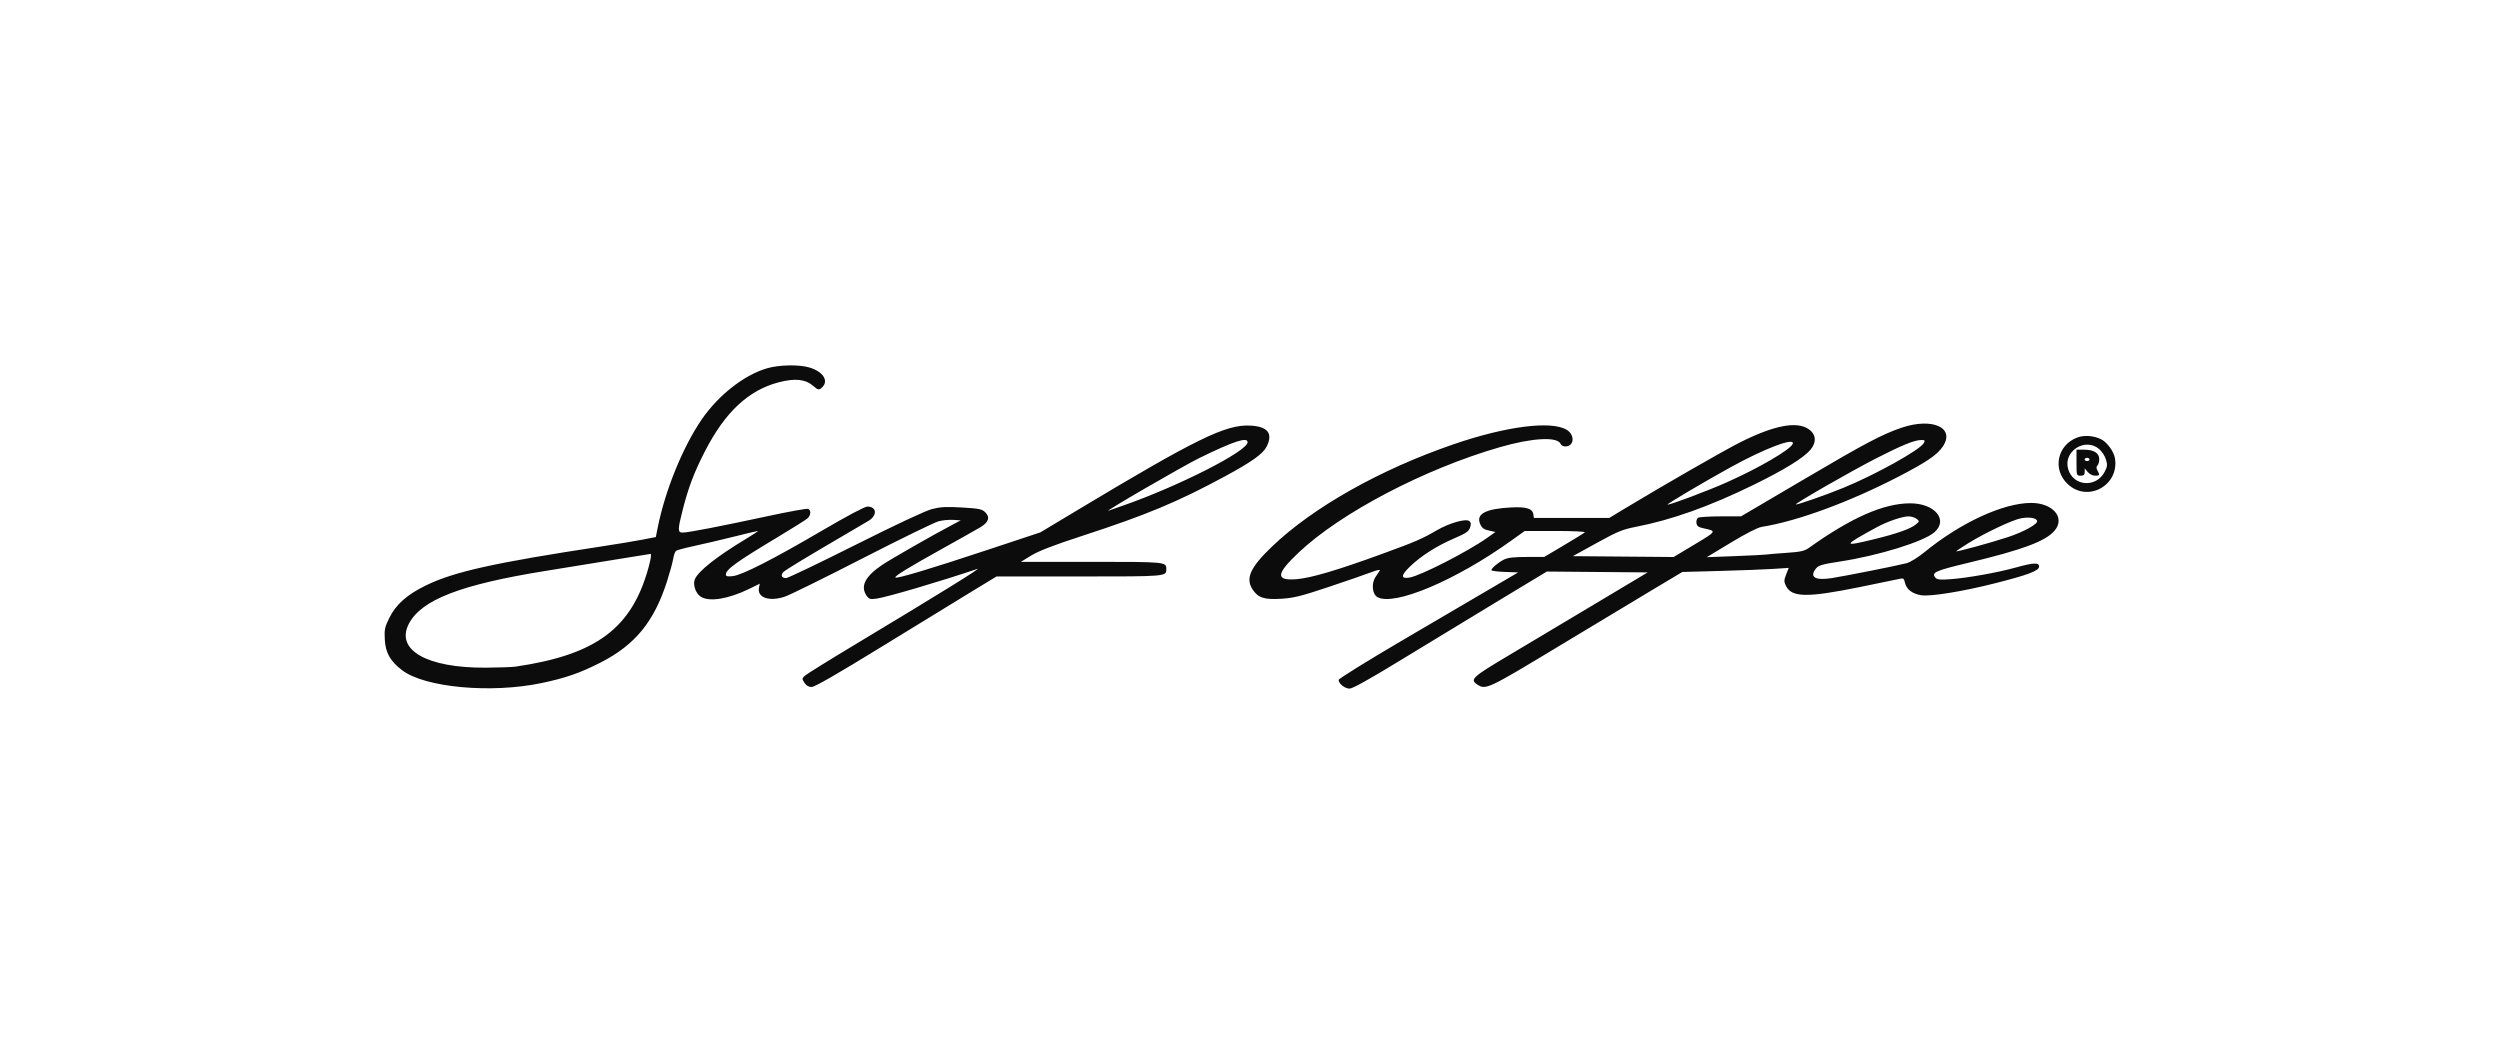<?xml version="1.0" encoding="UTF-8"?> <svg xmlns="http://www.w3.org/2000/svg" width="260" height="110" viewBox="0 0 260 110" fill="none"> <path fill-rule="evenodd" clip-rule="evenodd" d="M79.8 38.295C77.421 38.979 74.748 41.062 72.997 43.594C71.026 46.447 69.166 51.017 68.395 54.903L68.206 55.853L66.819 56.123C66.056 56.271 64.139 56.589 62.558 56.829C51.439 58.521 47.219 59.458 44.303 60.88C42.328 61.842 41.176 62.865 40.487 64.263C40.009 65.234 39.961 65.47 40.02 66.53C40.098 67.9 40.588 68.764 41.82 69.704C44.184 71.507 51.071 72.139 56.331 71.037C58.828 70.513 60.359 69.98 62.474 68.897C66.069 67.055 68.031 64.649 69.381 60.426C69.669 59.525 69.954 58.48 70.014 58.105C70.074 57.73 70.208 57.361 70.313 57.284C70.418 57.207 71.302 56.972 72.278 56.763C73.254 56.553 75.096 56.12 76.372 55.8C77.647 55.481 78.75 55.22 78.823 55.22C78.895 55.221 78.326 55.599 77.558 56.061C74.512 57.893 72.572 59.433 72.253 60.273C72.044 60.82 72.355 61.714 72.872 62.052C73.743 62.623 75.737 62.306 77.886 61.256L79.016 60.705L78.932 61.132C78.734 62.148 79.993 62.588 81.598 62.062C82.097 61.9 85.737 60.108 89.688 58.08C93.639 56.053 97.218 54.309 97.641 54.204C98.063 54.1 98.748 54.038 99.162 54.068L99.915 54.121L99.049 54.576C97.008 55.649 92.59 58.177 91.707 58.776C89.957 59.964 89.452 60.989 90.134 61.963C90.378 62.311 90.503 62.346 91.172 62.255C92.228 62.11 97.882 60.443 101.643 59.168C102.184 58.984 97.537 61.859 89.097 66.929C86.308 68.604 83.881 70.111 83.703 70.277C83.398 70.564 83.396 70.603 83.665 71.014C83.856 71.305 84.101 71.447 84.414 71.447C84.726 71.447 87.109 70.077 91.634 67.295C95.349 65.011 99.57 62.425 101.014 61.548L103.639 59.953H112.266C121.349 59.953 121.297 59.957 121.297 59.192C121.297 58.434 121.277 58.432 113.53 58.431L106.169 58.431L107.268 57.762C108.037 57.294 109.632 56.681 112.592 55.716C119.238 53.551 122.48 52.198 127.383 49.546C130.214 48.015 131.36 47.195 131.738 46.432C132.413 45.068 131.847 44.353 130.021 44.261C127.476 44.132 124.429 45.623 112.085 53.033L108.197 55.367L102.619 57.216C96.707 59.177 93.267 60.207 93.121 60.061C92.992 59.932 94.415 59.059 98.055 57.033C99.822 56.05 101.579 55.06 101.96 54.833C102.822 54.319 102.992 53.802 102.471 53.281C102.135 52.946 101.849 52.886 100.062 52.78C98.438 52.683 97.819 52.714 96.946 52.936C96.27 53.108 93.254 54.519 88.971 56.667C85.183 58.567 81.936 60.122 81.755 60.122C81.27 60.122 81.15 59.792 81.512 59.453C81.686 59.289 83.616 58.108 85.8 56.827C87.985 55.546 90.016 54.352 90.313 54.175C91.259 53.609 91.195 52.684 90.21 52.684C89.934 52.684 88.12 53.645 85.54 55.156C80.412 58.161 77.188 59.806 76.211 59.916C75.657 59.978 75.49 59.94 75.49 59.753C75.49 59.23 76.561 58.455 80.829 55.891C82.401 54.946 83.821 54.055 83.983 53.91C84.34 53.592 84.371 53.047 84.039 52.92C83.907 52.869 82.024 53.21 79.855 53.677C74.975 54.729 71.563 55.389 71.009 55.389C70.468 55.389 70.467 55.114 71 53.023C71.598 50.676 72.188 49.126 73.323 46.916C75.412 42.85 77.846 40.578 80.991 39.759C82.701 39.313 83.771 39.431 84.601 40.158C85.087 40.584 85.189 40.594 85.535 40.249C86.202 39.581 85.577 38.64 84.188 38.222C83.115 37.899 81.056 37.933 79.8 38.295ZM197.736 44.492C195.742 45.172 193.936 46.125 187.812 49.732C186.046 50.773 183.806 52.091 182.835 52.661L181.069 53.699L178.947 53.701C177.78 53.703 176.723 53.768 176.599 53.847C176.474 53.926 176.398 54.172 176.43 54.394C176.475 54.712 176.63 54.828 177.163 54.942C178.554 55.24 178.559 55.231 176.247 56.617L174.058 57.929L168.816 57.885L163.574 57.84L166.058 56.47C168.198 55.29 168.753 55.059 170.064 54.805C173.844 54.074 177.78 52.671 182.403 50.409C185.586 48.85 187.574 47.623 188.288 46.774C188.954 45.983 188.875 45.151 188.083 44.619C186.837 43.782 184.491 44.24 180.962 46.01C179.313 46.837 172.843 50.553 168.796 52.999L167.359 53.867L163.441 53.867L159.522 53.868L159.469 53.492C159.383 52.896 158.746 52.694 157.197 52.771C154.566 52.903 153.527 53.423 153.906 54.42C154.097 54.922 154.294 55.065 155.005 55.215L155.527 55.326L154.711 55.907C152.707 57.336 147.735 59.881 146.584 60.068C145.66 60.218 145.679 59.846 146.643 58.916C147.792 57.809 149.438 56.762 151.247 55.987C152.449 55.473 152.746 55.271 152.883 54.877C153.012 54.507 152.994 54.349 152.806 54.192C152.459 53.905 150.725 54.396 149.432 55.148C147.876 56.053 147.213 56.339 143.728 57.61C139.074 59.308 136.301 60.126 134.816 60.238C132.633 60.403 132.698 59.692 135.068 57.457C139.452 53.323 148.147 48.77 155.976 46.509C159.396 45.521 162.009 45.388 162.315 46.185C162.366 46.32 162.581 46.43 162.793 46.43C163.734 46.43 163.819 45.212 162.914 44.686C161.28 43.735 156.626 44.335 151.192 46.197C143.565 48.812 136.58 52.742 132.306 56.826C130.054 58.977 129.524 60.114 130.24 61.255C130.809 62.162 131.444 62.379 133.223 62.273C134.531 62.195 135.28 62.01 138.132 61.06C139.983 60.443 141.975 59.754 142.56 59.529C143.17 59.293 143.573 59.206 143.504 59.324C143.439 59.438 143.241 59.739 143.065 59.993C142.595 60.672 142.707 61.813 143.272 62.113C145.037 63.047 151.41 60.352 157.138 56.248L158.569 55.223L161.772 55.221C163.637 55.221 164.909 55.283 164.815 55.37C164.727 55.452 163.742 56.06 162.626 56.721L160.598 57.923L158.772 57.924C157.427 57.924 156.804 57.997 156.406 58.198C155.805 58.502 155.104 59.095 155.104 59.3C155.104 59.373 155.732 59.454 156.499 59.481L157.893 59.53L155.273 61.066C153.832 61.91 149.629 64.375 145.934 66.543C142.239 68.71 139.215 70.586 139.215 70.712C139.215 71.1 139.867 71.616 140.358 71.616C140.665 71.616 142.442 70.628 145.556 68.724C148.158 67.133 152.668 64.394 155.579 62.636L160.871 59.441L166.116 59.486L171.36 59.53L165.81 62.847C162.757 64.671 158.681 67.104 156.752 68.254C153.088 70.437 152.843 70.669 153.654 71.201C154.512 71.763 154.758 71.648 161.865 67.356C165.631 65.083 170.118 62.382 171.838 61.353L174.965 59.484L178.853 59.379C180.992 59.322 183.481 59.227 184.385 59.168L186.028 59.061L185.761 59.742C185.531 60.328 185.526 60.489 185.725 60.905C186.318 62.142 187.895 62.174 193.39 61.06C195.528 60.627 197.441 60.232 197.642 60.183C197.94 60.11 198.026 60.187 198.119 60.613C198.268 61.291 198.896 61.768 199.819 61.907C200.797 62.053 204.146 61.508 207.504 60.656C210.922 59.789 212.068 59.355 212.068 58.927C212.068 58.48 211.505 58.503 209.617 59.028C207.722 59.554 204.638 60.105 202.853 60.236C201.765 60.316 201.456 60.286 201.286 60.081C200.841 59.544 201.243 59.361 204.676 58.539C210.379 57.172 212.75 56.288 213.683 55.179C214.812 53.837 213.501 52.3 211.232 52.305C208.33 52.312 203.896 54.36 200.142 57.427C199.463 57.981 198.662 58.475 198.282 58.574C197.266 58.837 191.856 59.914 190.485 60.126C188.75 60.394 188.145 60.011 188.877 59.107C189.13 58.795 189.542 58.676 191.285 58.41C195.355 57.79 200.062 56.336 201.18 55.354C202.652 54.061 201.216 52.346 198.663 52.346C195.904 52.346 192.547 53.823 188.113 56.988C187.664 57.309 187.254 57.398 185.747 57.5C184.744 57.568 183.806 57.646 183.662 57.673C183.518 57.701 182.072 57.774 180.45 57.836L177.501 57.948L180.024 56.425C181.607 55.469 182.803 54.861 183.235 54.792C186.903 54.21 192.303 52.227 197.414 49.586C200.342 48.072 201.464 47.312 202.049 46.444C203.374 44.477 200.971 43.39 197.736 44.492ZM216.067 45.49C213.954 46.256 213.416 48.824 215.048 50.349C217.119 52.287 220.414 50.49 219.957 47.673C219.841 46.96 219.158 46.014 218.525 45.689C217.788 45.312 216.781 45.231 216.067 45.49ZM129.749 45.993C129.749 46.921 122.541 50.582 116.734 52.604C116.129 52.815 115.483 53.042 115.297 53.108C114.586 53.364 123.06 48.449 124.763 47.618C128.339 45.874 129.749 45.414 129.749 45.993ZM200.075 46.078C199.7 46.777 195.134 49.324 191.767 50.711C189.947 51.461 186.853 52.542 186.769 52.459C186.668 52.358 192.458 49.034 195.064 47.698C197.731 46.33 199.08 45.776 199.777 45.763C200.189 45.755 200.226 45.794 200.075 46.078ZM186.442 46.16C186.213 46.758 182.952 48.661 179.594 50.158C177.582 51.055 173.532 52.575 173.429 52.472C173.36 52.403 177.116 50.179 179.952 48.611C183.518 46.639 186.724 45.428 186.442 46.16ZM218.306 46.696C218.591 46.936 218.911 47.424 219.019 47.783C219.186 48.343 219.168 48.522 218.884 49.069C218.007 50.759 215.627 50.588 215.091 48.796C214.539 46.956 216.834 45.457 218.306 46.696ZM215.956 48.121C215.956 49.45 215.963 49.473 216.379 49.473C216.702 49.473 216.803 49.384 216.807 49.093L216.813 48.712L217.13 49.093C217.309 49.307 217.637 49.473 217.885 49.473C218.377 49.473 218.399 49.425 218.138 48.937C218.004 48.687 218.004 48.54 218.138 48.407C218.239 48.305 218.322 48.014 218.322 47.758C218.322 47.126 217.76 46.768 216.763 46.768H215.956V48.121ZM217.308 47.783C217.308 47.876 217.194 47.952 217.055 47.952C216.915 47.952 216.801 47.876 216.801 47.783C216.801 47.69 216.915 47.614 217.055 47.614C217.194 47.614 217.308 47.69 217.308 47.783ZM199.316 53.953C199.639 54.202 199.638 54.212 199.257 54.534C198.714 54.995 197.284 55.501 194.864 56.09C191.592 56.886 191.621 56.778 195.213 54.817C196.267 54.241 197.819 53.712 198.471 53.704C198.755 53.701 199.136 53.813 199.316 53.953ZM211.859 54.169C211.966 54.489 210.497 55.307 208.816 55.862C207.099 56.429 203.448 57.43 203.448 57.333C203.448 57.3 203.999 56.93 204.673 56.511C206.433 55.418 209.322 54.054 210.209 53.897C211.05 53.748 211.757 53.865 211.859 54.169ZM67.433 59.066C65.697 65.352 61.991 68.105 53.62 69.328C53.26 69.381 51.851 69.43 50.489 69.438C44.399 69.472 41.117 67.6 42.513 64.89C43.805 62.383 47.89 60.799 56.733 59.376C58.821 59.04 62.089 58.509 63.995 58.196C65.901 57.883 67.546 57.618 67.651 57.607C67.773 57.594 67.695 58.115 67.433 59.066Z" fill="#0C0C0C"></path> </svg> 